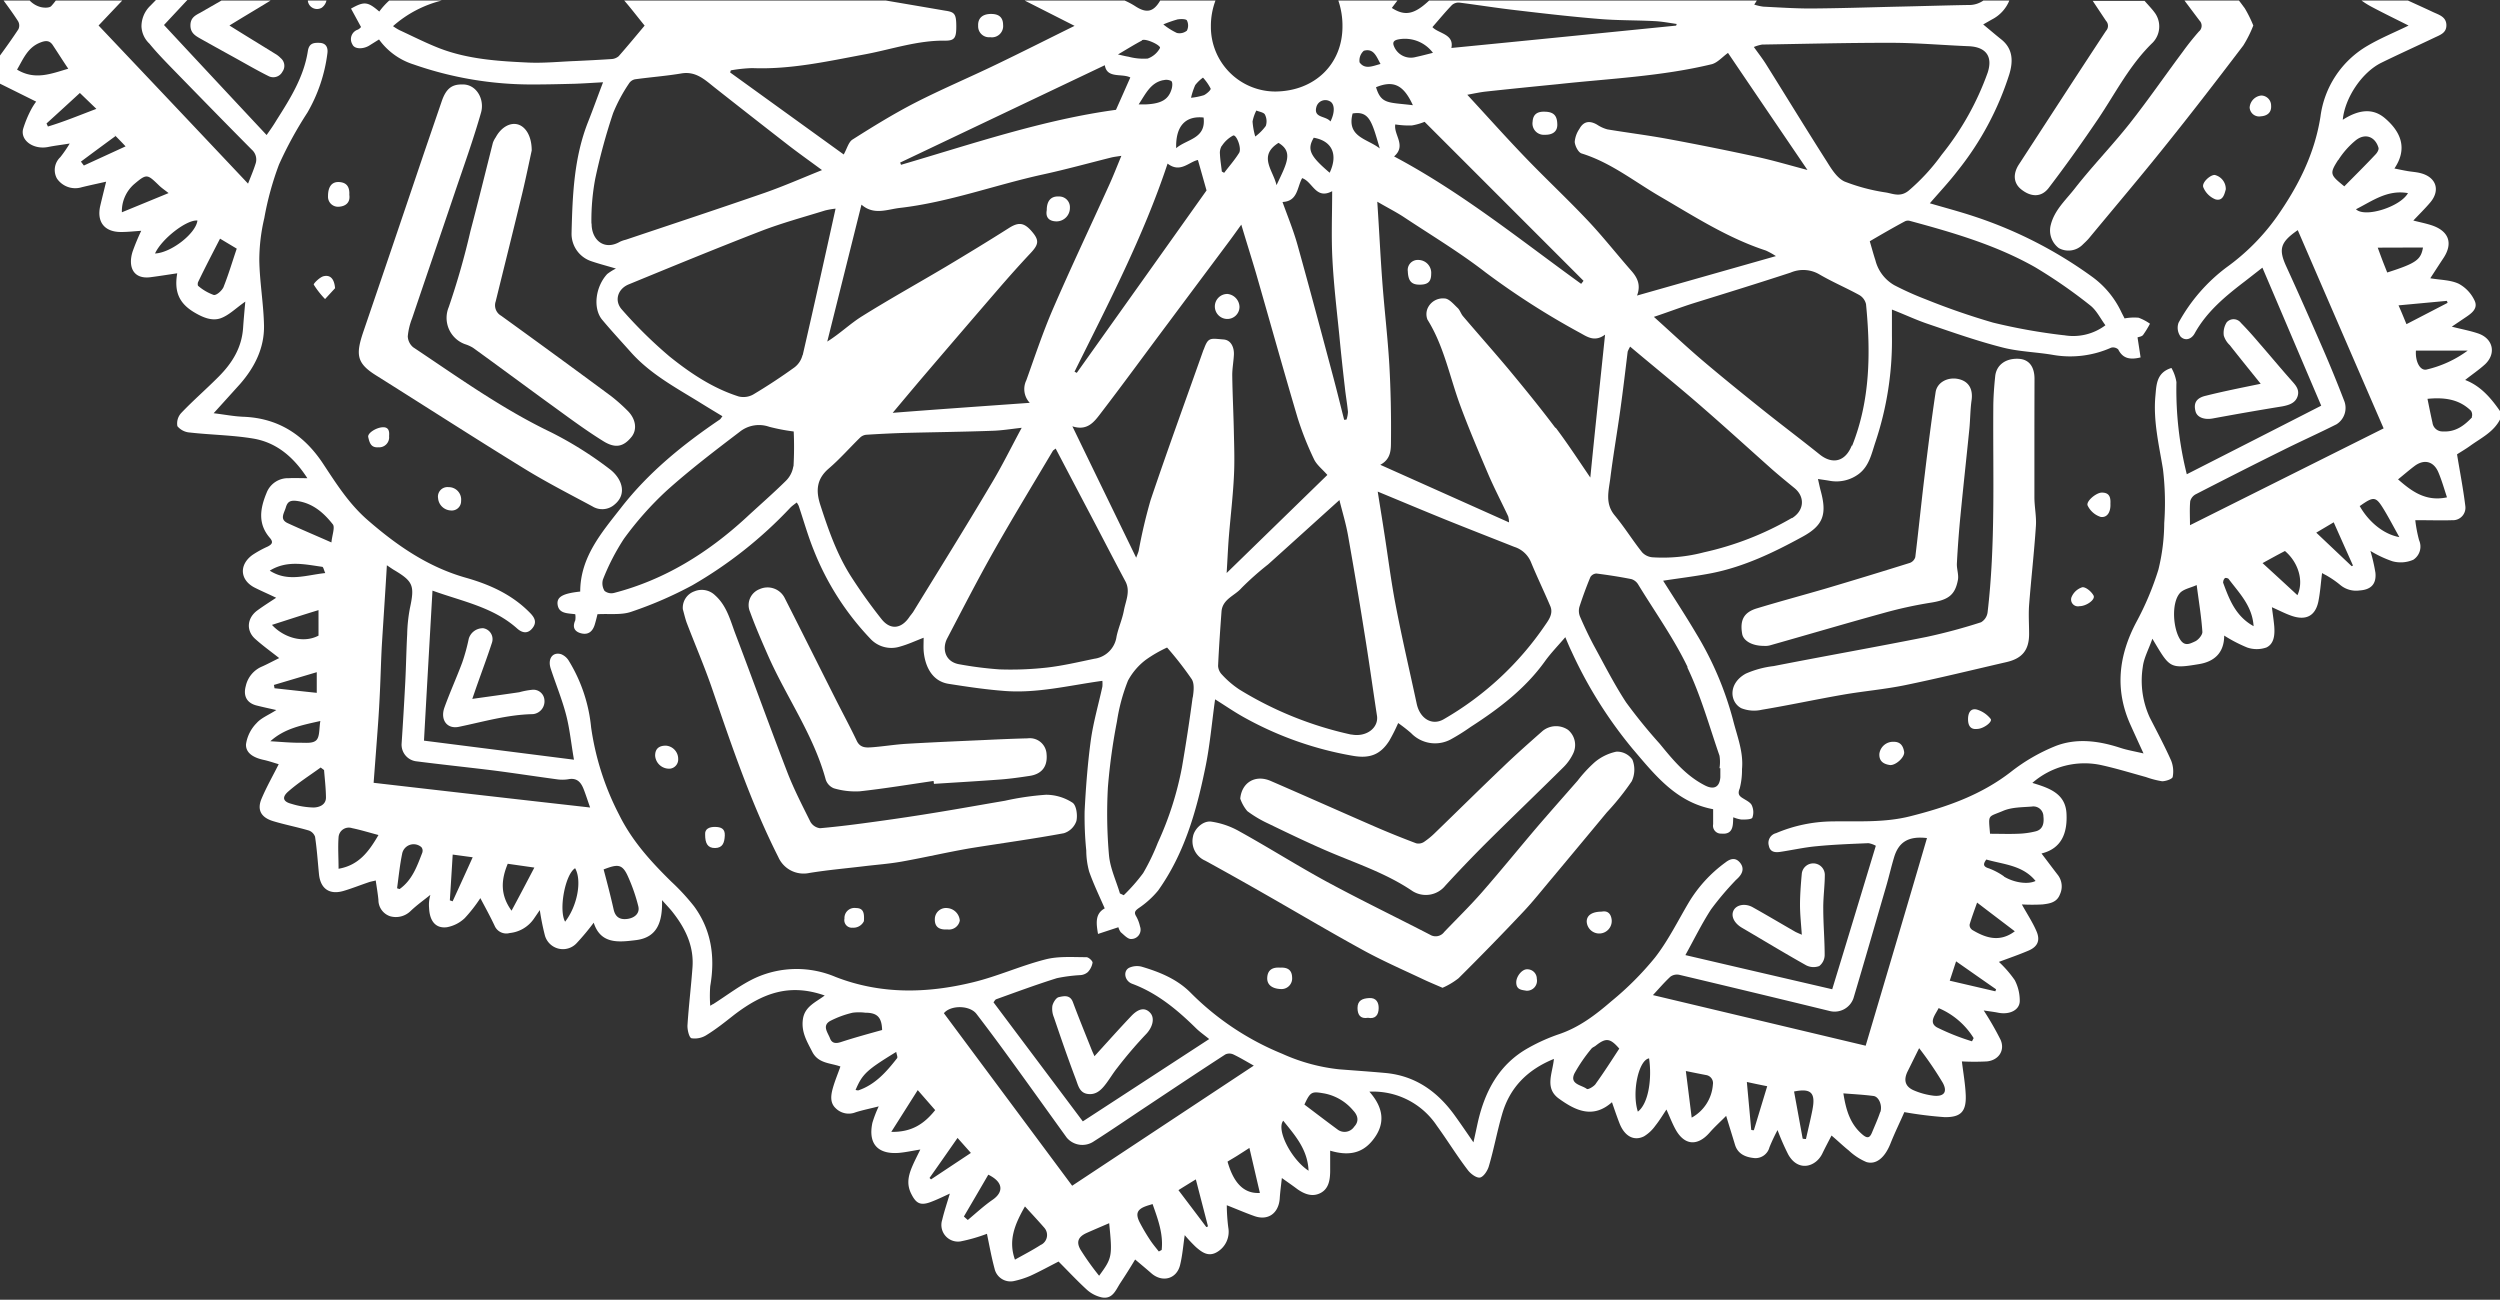 <?xml version="1.0" encoding="UTF-8" standalone="no"?><svg xmlns="http://www.w3.org/2000/svg" xmlns:xlink="http://www.w3.org/1999/xlink" data-name="Layer 1" fill="#000000" height="259.9" preserveAspectRatio="xMidYMid meet" version="1" viewBox="0.0 -0.1 499.9 259.9" width="499.9" zoomAndPan="magnify"><rect x="0.0" y="-0.1" width="499.9" height="259.9" fill="#333333" stroke="none"/><g id="change1_1"><path d="M492.93,75.88c1.33-1.06,2.74-2,4-3.15,2.29-2.19,1.56-5.19-1.48-6.18-1.6-.53-3.28-.84-5.19-1.33l2.46-1.66c1.25-.84,2.85-1.81,2.14-3.46a7.35,7.35,0,0,0-3.21-3.46c-1.66-.78-3.67-.75-5.69-1.1.85-1.3,1.72-2.66,2.61-4,2-3,1.11-5.44-2.33-6.59-1.16-.38-2.38-.62-3.67-.95,1.1-1.17,2.33-2.37,3.43-3.67,2-2.42,1.13-5-1.95-5.8-.85-.23-1.75-.27-2.62-.42s-1.62-.31-2.64-.52c2.69-4,1.3-7.34-1.93-10.08-2.38-2-5.15-1.74-8.4.34.42-4.39,3.84-9.52,7.77-11.43,3.51-1.72,7.06-3.32,10.58-5,1.13-.54,2.42-.94,2.37-2.54s-1.43-2-2.59-2.53c-1.69-.8-3.41-1.57-5.11-2.35h-9.28a16.81,16.81,0,0,0,2.17,1.34c2.35,1.25,4.75,2.41,7.25,3.67-2.85,1.39-5.7,2.55-8.31,4.1A19.25,19.25,0,0,0,464,23.22c-1.18,7.54-4.5,14-8.76,20.07a43.39,43.39,0,0,1-10,10.05,34.54,34.54,0,0,0-9.62,11.1,3,3,0,0,0,.41,2.77c.93.93,2.18.53,2.82-.65,2.43-4.39,6.19-7.47,10.08-10.44l3.46-2.7c3.93,9.2,7.8,18.32,11.76,27.6q-13.37,6.84-26.88,13.71a69.45,69.45,0,0,1-2.07-18.42,8.27,8.27,0,0,0-1-2.83c-3,.92-3,3.37-3.2,5.53-.47,5,.7,9.8,1.5,14.66a56.68,56.68,0,0,1,.26,10.83,39.72,39.72,0,0,1-1.17,9.32,58.42,58.42,0,0,1-4.45,10.55c-3.52,6.7-4.29,13.45-1.13,20.47.79,1.75,1.6,3.53,2.61,5.72-1.77-.42-3.25-.66-4.64-1.12-4.29-1.4-8.69-2-12.91-.38a36.56,36.56,0,0,0-8.85,5.09c-6.08,4.75-13,7.15-20.37,9-5.16,1.28-10.32.92-15.5,1a29.5,29.5,0,0,0-11.21,2.35,2,2,0,0,0-1.44,2.52c.24,1.25,1.22,1.37,2.21,1.23,2.46-.36,4.88-.92,7.35-1.14,3.44-.34,6.9-.46,10.36-.61a4.75,4.75,0,0,1,1.47.52c-2.88,9.5-5.75,19-8.72,28.69-9.75-2.26-19.48-4.52-29.36-6.83,1.76-3.18,3.27-6.27,5.13-9.14a59.06,59.06,0,0,1,4.76-5.65c.19-.22.44-.42.65-.64.92-.92,1.28-2,.34-3.1s-2-.67-2.86,0a27.24,27.24,0,0,0-7.34,8c-2.19,3.7-4.12,7.63-6.74,11a61.3,61.3,0,0,1-8.78,8.79c-3.07,2.65-6.31,5.13-10.27,6.5a36.29,36.29,0,0,0-6.27,2.79c-5.81,3.23-8.66,8.55-10.1,14.78-.28,1.26-.54,2.52-.9,4.11-1.38-2-2.58-3.77-3.84-5.51-3.43-4.7-7.84-7.82-13.79-8.36-3.07-.28-6.17-.49-9.24-.73a37.16,37.16,0,0,1-11.37-3.11,55.14,55.14,0,0,1-18.37-12.26c-2.69-2.69-6.17-4.1-9.76-5.16a3.8,3.8,0,0,0-2.44.21c-1.28.61-1,2.64.58,3.22,5,1.86,9,5.19,12.75,8.88.75.74,1.64,1.35,2.64,2.17-8.51,5.54-16.87,11-25.27,16.46-5.94-7.93-11.87-15.82-17.86-23.81.17-.19.31-.52.54-.61,4-1.44,8.06-2.94,12.15-4.22a31.82,31.82,0,0,1,4.74-.61,2.52,2.52,0,0,0,1.44-.61,3.62,3.62,0,0,0,.94-1.88c0-.36-.8-1.09-1.22-1.09-2.76,0-5.63-.23-8.23.45-4.9,1.25-9.58,3.39-14.48,4.57-9.21,2.24-18.42,2.45-27.48-1.08a19.94,19.94,0,0,0-15.92.16c-3,1.37-5.73,3.51-8.56,5.3-.11,0-.2.12-.56.31a25.72,25.72,0,0,1,0-3.94c1-5.75.27-11.16-3.23-15.94a43.29,43.29,0,0,0-4.55-4.93c-4.07-4-7.86-8.14-10.46-13.42a54.51,54.51,0,0,1-5.58-17.43,31.21,31.21,0,0,0-4.45-13.3,3.19,3.19,0,0,0-1.55-1.34c-1.72-.5-2.73.94-2.07,2.91,1,3.07,2.25,6.08,3.06,9.19.73,2.78,1,5.68,1.58,9L84.78,148c.57-10.24,1.13-20.06,1.7-30,5.91,2.15,12.11,3.27,16.93,7.58.87.78,2,1.19,3,0s.54-2.14-.4-3.1c-3.58-3.68-8.06-5.7-12.91-7.07-7.51-2.14-13.68-6.39-19.53-11.47-3.79-3.28-6.33-7.33-9-11.37-3.77-5.68-8.88-9.05-15.85-9.33-1.93-.07-3.84-.45-6-.71,1.88-2.07,3.62-4,5.3-5.86,2.92-3.35,4.87-7.23,4.77-11.73-.09-4.33-.87-8.64-.94-13a37,37,0,0,1,1-8.43,60.53,60.53,0,0,1,2.94-10.71,76.78,76.78,0,0,1,5.67-10.37,31.39,31.39,0,0,0,4-11.82c.15-1-.11-2.07-1.53-2.14-1.24-.05-2.14.07-2.38,1.69-.8,5.12-3.51,9.45-6.24,13.74-.59,1-1.22,1.9-2,3q-10.29-11-20.52-22l4.67-5H31.18l-1.1,1.13A5.71,5.71,0,0,0,28.29,5.2a5,5,0,0,0,1.58,3.42c1.36,1.67,2.86,3.22,4.35,4.76,5.37,5.51,10.72,11,16.14,16.46a2.62,2.62,0,0,1,.72,2.87c-.4,1.28-.94,2.52-1.48,3.91C39.59,26,29.67,15.52,19.71,5l4.74-5H11.16a13.61,13.61,0,0,1-.89,1.09c-.36.44-1.58.4-2.29.18A4.71,4.71,0,0,1,5.93,0H.71c1,1.36,2,2.73,2.89,4.12a1.72,1.72,0,0,1,.08,1.63C2.5,7.54,1.25,9.3,0,11v5.63l7.23,3.59a12.42,12.42,0,0,0-.94,1.46,22.08,22.08,0,0,0-1.68,4.05c-.54,2.33,2.19,4.16,5.07,3.55,1.32-.26,2.68-.42,4.26-.68a25.88,25.88,0,0,1-1.88,2.73,3.52,3.52,0,0,0-.68,4.26,4.43,4.43,0,0,0,5,1.74c1.64-.4,3.29-.75,4.84-1.1-.4,1.65-.8,3.23-1.17,4.81-.75,3.25.85,5.27,4.19,5.25,1.32,0,2.64-.15,4-.24a43.47,43.47,0,0,0-1.73,4.17c-.94,3,.1,5.56,3.59,5.11,1.79-.23,3.57-.52,5.34-.78-.68,3.86.54,6.06,3.3,7.75,1.67,1,3.58,1.89,5.41,1.23,1.66-.61,3-2,4.9-3.32-.16,1.79-.32,3.51-.44,5.23-.26,4-2.2,7.08-4.88,9.77-2.45,2.47-5.09,4.75-7.49,7.27a3.08,3.08,0,0,0-.77,2.64A3.54,3.54,0,0,0,38,86.39c4.18.47,8.44.51,12.6,1.2,4.69.78,8.11,3.69,10.86,7.93-1.44,0-2.57-.06-3.7,0a4.57,4.57,0,0,0-4.45,2.92c-1.29,3.11-1.81,6.17.64,9,.75.87.47,1.28-.4,1.74a21,21,0,0,0-3.09,1.7c-2.73,2-2.47,5.06.52,6.55,1.35.68,2.74,1.27,4.24,2-1.37.9-2.57,1.66-3.72,2.5-2.07,1.48-2.35,4-.52,5.68,1.51,1.37,3.18,2.56,4.85,3.88-1.24.6-2.33,1.2-3.46,1.7a5.53,5.53,0,0,0-3.23,3.91c-.54,2,.24,3.41,2.24,3.89,1.2.3,2.4.56,3.87.89-1.54,1-3,1.55-3.94,2.61a7.56,7.56,0,0,0-2.12,4.24c-.07,1.89,1.74,2.73,3.54,3.12,1.06.23,2.09.6,3,.86-1.2,2.38-2.45,4.58-3.43,6.9s0,3.78,2.3,4.48,4.79,1.18,7.16,1.88A2.06,2.06,0,0,1,63,167.22c.37,2.47.54,5,.78,7.44.28,2.94,2.09,4.22,4.91,3.39,1.7-.5,3.33-1.16,5-1.72.47-.17,1-.24,1.44-.37.21,1.43.42,2.65.54,3.88A3.42,3.42,0,0,0,78,183.11a4.2,4.2,0,0,0,4.12-1.06c1.23-1.17,2.62-2.16,3.94-3.22a7.08,7.08,0,0,0-.26,2.63c.11,2.62,1.32,4.13,3.55,3.85a7,7,0,0,0,3.58-1.82,29.52,29.52,0,0,0,3.12-4c1,1.89,2,3.7,2.87,5.56a2.54,2.54,0,0,0,3,1.42,6.68,6.68,0,0,0,4.78-2.78l1.24-1.81a49.13,49.13,0,0,0,1,5,3.74,3.74,0,0,0,6.38,1.6,48.62,48.62,0,0,0,3.4-4.08c1.38,4.34,5,3.91,8.42,3.49,4.36-.52,5.35-3.74,5.24-8,1,1.13,1.66,1.79,2.21,2.52,2.5,3.2,4.19,6.73,3.88,10.92-.28,3.85-.75,7.68-1,11.54-.06.9.33,2.53.81,2.64a4.38,4.38,0,0,0,3.06-.68c1.91-1.18,3.67-2.59,5.46-4,5.8-4.43,11.12-6.32,18.11-3.87-1.72,1.32-4,2.17-4.36,4.74s.81,4.44,1.87,6.52c1.22,2.38,3.65,2.21,5.63,2.94-.55,1.56-1.13,2.94-1.52,4.34s-.6,2.91.57,4a3.69,3.69,0,0,0,4,.81c1.46-.46,3-.76,4.61-1.18a23.2,23.2,0,0,0-1.27,3.3c-.91,4.37,1.28,6.31,5.3,6,1.37-.12,2.74-.43,4.29-.67-.54,1.09-1,2-1.41,2.9-.85,1.91-1.49,3.77-.43,5.91.92,1.86,1.75,2.45,3.74,1.75,1.39-.5,2.71-1.16,4-1.75-.52,1.77-1.11,3.49-1.53,5.26a3.32,3.32,0,0,0,3.67,4.3,33,33,0,0,0,5.28-1.52c.48,2.31.9,4.68,1.53,7a3.26,3.26,0,0,0,3.82,2.46,18,18,0,0,0,3.36-1.07c1.89-.87,3.73-1.88,5.61-2.84,1.93,1.93,3.74,3.88,5.68,5.65a6.6,6.6,0,0,0,2.92,1.51c2.23.46,2.85-1.51,3.77-2.9s2-3.09,2.94-4.67c1.27,1.07,2.28,1.91,3.25,2.76,2.15,1.88,5,1.18,5.72-1.58.5-2,.64-4,.95-6.05a30.39,30.39,0,0,0,2.23,2.38c1.16,1,2.43,2,4.13,1.06a4.7,4.7,0,0,0,2.35-4.95,36.69,36.69,0,0,1-.3-4.47c2.09.82,3.81,1.57,5.58,2.19,2.68.92,4.75-.57,5-3.46.08-1.32.26-2.62.43-4.17,1.2.85,2.17,1.52,3.11,2.23,1.43,1,3,1.61,4.63.76s1.89-2.59,1.92-4.29c0-1.34,0-2.66,0-4.17,3.38,1,6.14.69,8.31-1.86,2.8-3.29,2.5-6.59-.47-9.94a15.31,15.31,0,0,1,13.49,6.81c2.12,2.92,4,6,6.19,8.86.55.75,1.75,1.64,2.45,1.5s1.53-1.39,1.77-2.3c1-3.38,1.63-6.86,2.61-10.25,1.52-5.42,5.07-9,10.39-11.17-.26,2.9-1.95,5.89,1.08,8,3.3,2.37,6.76,4,10.53.66.55,1.6,1,2.92,1.51,4.23,1,2.55,2.87,3.61,4.9,2.59A7.71,7.71,0,0,0,331,225c.8-1,1.48-2.12,2.22-3.24.65,1.43,1.13,2.7,1.78,3.9,1.77,3.28,4.41,3.52,6.86.71,1-1.15,2.14-2.16,3.3-3.34.66,2.16,1.22,3.95,1.76,5.74.59,2,2.31,2.57,4,2.71a2.89,2.89,0,0,0,2.9-2.17,35.11,35.11,0,0,1,1.62-3.44,46.87,46.87,0,0,0,2.15,4.91c2,3.53,5.51,2.45,6.8-.21.57-1.19,1.21-2.38,1.84-3.61,1.2,1,2.29,2.07,3.46,3a11.83,11.83,0,0,0,3.51,2.3c2,.6,3.7-.94,4.78-3.6.9-2.28,2-4.49,2.81-6.38a78,78,0,0,0,8,1c3.31.07,4.4-1.13,4.28-4.38-.09-2.22-.49-4.43-.77-6.76a48.94,48.94,0,0,0,5,0c2.35-.23,3.67-2.21,2.73-4.33a59.48,59.48,0,0,0-3.37-5.86c1,.16,2,.27,2.94.46,2.24.43,4.25-.53,4.27-2.35a8.85,8.85,0,0,0-1-4.17,22.38,22.38,0,0,0-3.17-3.65c2-.75,4-1.43,6-2.29,1.74-.77,2.29-2,1.54-3.78s-1.87-3.47-2.95-5.42a37.62,37.62,0,0,0,4.12,0c1.39-.16,2.88-.37,3.49-2a3.76,3.76,0,0,0-.5-4c-1-1.3-2-2.64-3.18-4.19,4.1-1,5.18-4.21,5-7.91-.17-4.1-3.48-5.18-6.83-6.2a15.86,15.86,0,0,1,14-3.51c2.94.66,5.81,1.54,8.71,2.34a18.08,18.08,0,0,0,3.23.84c.71,0,2-.42,2.12-.85a5.85,5.85,0,0,0-.31-3.29c-1.3-2.92-2.8-5.73-4.26-8.58a17.6,17.6,0,0,1-1.41-10.12c.21-1.82,1.19-3.56,1.92-5.66,3.47,5.8,3.35,6.08,9.36,5.07,3-.5,5-2.24,5-5.7a29.2,29.2,0,0,0,4.58,2.38,5.86,5.86,0,0,0,3.86,0c1.58-.75,1.69-2.58,1.57-4.23-.11-1.23-.3-2.43-.47-3.82,1.49.66,2.69,1.29,3.94,1.72,2.9,1,4.73,0,5.34-2.81.38-1.86.5-3.79.75-5.74.48.28.86.45,1.19.66a18.88,18.88,0,0,1,2.47,1.74,4.93,4.93,0,0,0,3.81,1.08c2.29-.14,3.42-1.26,3.2-3.55a36.63,36.63,0,0,0-1-4.36,21.83,21.83,0,0,0,4.4,2.07,6.29,6.29,0,0,0,4.17-.3,3.14,3.14,0,0,0,1.16-3.91,27.56,27.56,0,0,1-.76-4c.45,0,.75,0,1,0,2.12,0,4.24.07,6.36,0a2.5,2.5,0,0,0,2.64-2.88c-.41-3.36-1.06-6.69-1.65-10.29.63-.42,1.65-1,2.61-1.69,2.15-1.56,4.69-2.74,6-5.31V82.13C497.91,79.21,495.85,77,492.93,75.88ZM3.41,13.82C4.68,11.64,5.54,9.37,8.1,8.39,9.26,7.94,10,8,10.65,9.07c1,1.5,1.93,3,3,4.57C10.25,14.63,7,16,3.41,13.82ZM9.58,25.2c-.09-.21-.18-.4-.28-.61,2.21-2,4.39-4,6.67-6.1l3.3,3.18C15.9,22.94,12.79,24.24,9.58,25.2ZM16.77,33l-.59-.78q3.46-2.58,6.92-5.11c-.25-.28-.51-.56-.77-.82.26.26.52.52.78.8,0,0,0,0,0,0,.62.64,1.28,1.3,2,2.08Zm7.6,9.35a7.2,7.2,0,0,1,2.48-5.65c2.52-2.12,2.59-2,5,.33.51.49,1.11.89,1.86,1.48ZM31,50.59c1.3-2.9,6.32-6.81,8.48-6.59C39.16,46.61,34.2,50.45,31,50.59Zm13.74,6.62c-.29.75-1.42,1.78-2,1.67a9.9,9.9,0,0,1-3.11-1.81c-.12-.08-.12-.59,0-.81C41,53.41,42.47,50.59,44,47.62l3.34,2C46.47,52.16,45.72,54.73,44.73,57.21Zm9.2,56.8c3.46-2.14,7-1.25,10.49-.77.23,0,.35.72.61,1.25C61.19,114.89,57.58,116.35,53.93,114Zm.45,10.84c3.13-1,6.15-2,9.3-2.95V127C60.48,128.68,56.55,127.23,54.38,124.85Zm.49,12.67c0-.21-.07-.43-.11-.66l8.57-2.55v4.13C60.36,138.13,57.61,137.82,54.87,137.52Zm-.82,10.6c2.81-2.53,6.12-3.18,10-4.05-.27,1.5-.09,3.1-.8,3.83s-2.26.5-3.45.52C58,148.42,56.12,148.24,54.05,148.12Zm8.65,13.25a16.11,16.11,0,0,1-4.48-.75c-1.63-.42-1.91-1.3-.59-2.45,2-1.76,4.31-3.22,6.48-4.8l.68.51c.14,1.8.36,3.63.38,5.44C65.21,160.86,63.8,161.35,62.7,161.37Zm3.57-53c-3.24-1.43-6-2.59-8.71-3.84-1.74-.78-.75-2-.42-3.15s.89-1.47,2.16-1.32c3.21.42,5.42,2.37,7.26,4.71C67,105.39,66.42,106.86,66.27,108.36Zm1.42,65.26c0-2.23-.15-4.29,0-6.31a2.05,2.05,0,0,1,2.68-1.83c1.7.35,3.39.87,5.3,1.38C73.77,170.16,71.76,172.92,67.69,173.62Zm16.77-3.3c-1.06,2.72-2,5.52-4.57,7.35l-.5-.16c.31-2.28.54-4.57,1-6.83a2.34,2.34,0,0,1,3.86-1.39A1.11,1.11,0,0,1,84.46,170.32Zm6.05,9.8c-.19-.07-.38-.14-.57-.19.19-3,.38-6,.57-9.16l4,.54C93.14,174.38,91.83,177.25,90.51,180.12ZM102.29,182c-2.24-3.08-2.15-6.05-.76-9.38l5.32.76C105.27,176.4,103.84,179.13,102.29,182ZM113,184.2c-1.32-2.34,0-9.47,2-10.69C116.41,176,115.43,181.09,113,184.2ZM74.71,156.43c.3-4,.61-7.94.89-11.85.16-2.21.28-4.4.38-6.61.14-3,.21-6.1.38-9.14.32-5.19.68-10.39,1-15.9.64.43,1,.68,1.3.87,4,2.36,4.29,3.18,3.29,7.8a31.54,31.54,0,0,0-.53,5.13c-.17,3.16-.22,6.34-.38,9.51q-.32,6.15-.73,12.3a3.35,3.35,0,0,0,3,3.6c5.16.66,10.34,1.2,15.52,1.84,4.15.54,8.3,1.18,12.46,1.74a7.59,7.59,0,0,0,2.33,0c1.82-.36,2.6.68,3.14,2.12.39,1,.73,2.09,1.24,3.53C103.58,159.75,89.36,158.12,74.71,156.43Zm50.87,27.2c-1.53.24-2.52-.26-2.88-1.88-.59-2.64-1.27-5.25-2-8,2.8-1.06,3.74-1.2,4.92,1.53a34.73,34.73,0,0,1,2,5.77C128,182.45,127,183.39,125.58,183.63Zm42.72,24.59c-1,.35-1.91.43-2.33-.69s-1.63-2.51,0-3.46a19.22,19.22,0,0,1,4.53-1.67,10,10,0,0,1,2.51,0c2.41,0,3.3.91,3.38,3.46C173.58,206.64,170.92,207.37,168.3,208.22Zm3.3,9.72a3.39,3.39,0,0,1-.52-.09c1.37-3.22,2.24-4,8.13-7.61.07.47.33,1,.18,1.25C177.27,214.2,175,216.81,171.6,217.94Zm6.62,8.29c1.86-2.92,3.5-5.53,5.29-8.35l3.49,4C184.81,224.61,182.33,226.31,178.22,226.23Zm7.95,9.5a4.11,4.11,0,0,1-.3-.29c1.83-2.59,3.65-5.2,5.6-8l2.67,3Zm12.35,4.05c-1.77,1.22-3.35,2.69-5,4.07-.26-.23-.52-.45-.78-.7,1.63-2.78,3.27-5.58,4.88-8.36C200.78,236.34,200.59,238.34,198.52,239.78Zm9.67,9c-1.67,1.08-3.46,2-5.24,3-1.39-3.89,0-7.13,2-10.64,1.34,1.46,2.64,2.85,3.9,4.3A2.19,2.19,0,0,1,208.19,248.8ZM219.78,255a53.93,53.93,0,0,1-3.72-5.21c-.92-1.6-.42-2.61,1.25-3.36,1.44-.64,2.88-1.25,4.48-1.94C222.45,251.11,222.4,251.43,219.78,255Zm12.51-5.16-.57.31c-.56-.71-1.15-1.41-1.65-2.15a38.28,38.28,0,0,1-2.16-3.64c-.92-1.8-.52-2.67,1.36-3.32.33-.12.67-.2,1.2-.38C231.51,243.62,232.64,246.58,232.29,249.81Zm8.93-4.57c-1.82-2.43-3.66-4.85-5.58-7.39,1.13-.71,2.26-1.41,3.48-2.15.82,3.18,1.63,6.29,2.43,9.4ZM214.39,237l-25.65-34.5c1.35-1.64,5.14-1.62,6.5.12q3.12,4.07,6.15,8.24c4,5.49,7.93,11,11.91,16.52a4.08,4.08,0,0,0,5.45.73c3.63-2.31,7.18-4.76,10.78-7.14,5.14-3.42,10.3-6.86,15.5-10.23a1.9,1.9,0,0,1,1.58,0c1.39.66,2.69,1.46,4.1,2.24Zm31.06-4.82c.67-.42,1.39-.82,2.06-1.25s1.4-.89,2.32-1.49c.71,3,1.39,6,2.1,9C248.78,238.63,246.68,236.53,245.45,232.15ZM256.6,224c2.33,2.92,4.87,5.69,5.06,10C258.15,231.7,255.16,225.74,256.6,224Zm14.13,1.27a2.31,2.31,0,0,1-3.32.45c-2.19-1.61-4.34-3.26-6.58-4.95,1.23-2.66,1.49-2.66,4.06-2.21a10,10,0,0,1,5.69,3.39C271.58,223,271.79,224.17,270.73,225.25Zm48.35-8.64c-.38.54-1.56,1.22-1.79,1-1.08-.8-3.51-.92-2.45-3.11a31.75,31.75,0,0,1,3.36-4.9c.2-.28.59-.39.86-.61,2.06-1.64,2.89-1.55,4.73.57C322.25,211.94,320.73,214.32,319.08,216.61Zm8.43,5.57c-1.25-3.86.14-10.33,2.24-10.67C330.36,215.68,329.61,220.59,327.51,222.18Zm10.76,1.2c-.4-3.2-.77-6.21-1.17-9.34,1.45.3,2.75.56,4,.8a1.63,1.63,0,0,1,1.41,1.9A8.21,8.21,0,0,1,338.27,223.38Zm12.44,2.5c-.17,0-.36,0-.54-.09-.27-3.11-.57-6.22-.87-9.56,1.45.32,2.7.58,4.07.85C352.45,220.14,351.58,223,350.71,225.88Zm11.72-4.16c-.39,2-.87,3.95-1.31,5.91-.22,0-.43,0-.66-.07-.57-3.14-1.14-6.27-1.72-9.42C362.11,217.47,363.07,218.4,362.43,221.72Zm13.53.54c-.46,1.38-1.07,2.71-1.63,4.07-.45,1.09-.92,1.27-1.93.4-2.47-2.1-3.28-4.92-3.8-8.22,2,.16,4,.26,6,.52C375.7,219.17,376.43,220.94,376,222.26ZM373.06,209l-42.54-10.12c1.21-1.3,2.29-2.57,3.49-3.68a2.24,2.24,0,0,1,1.81-.37q15,3.56,30,7.22a4,4,0,0,0,4.8-2.54c2.22-7.44,4.36-14.9,6.53-22.35.56-1.91,1-3.86,1.58-5.79.91-3.09,2.87-4.33,6.59-3.89C381.27,181.33,377.18,195.1,373.06,209Zm13.61,10a14.32,14.32,0,0,1-4.05-1.1c-1.7-.76-2-2.07-1.18-3.75.68-1.36,1.35-2.73,2.31-4.66a70,70,0,0,1,4.74,6.95C389.47,218.27,388.7,219.2,386.67,219Zm7.65-10.88a45.79,45.79,0,0,1-7-2.78c-1.72-1-.37-2.47.33-3.86a15.15,15.15,0,0,1,7,6Zm4.67-10L389.87,196c.45-1.35.83-2.53,1.27-3.87,2.76,1.93,5.38,3.77,8,5.59C399.1,197.88,399,198,399,198.16Zm-4.73-12.38a1.09,1.09,0,0,1-.41-1c.41-1.39.92-2.74,1.49-4.36,2.73,2.09,5.11,3.89,7.54,5.74C399.69,188.53,396.75,187.28,394.26,185.78Zm6.44-10.61a13.28,13.28,0,0,0-3-1.59c-1.34-.4-1.06-1-.52-1.77,3.51,1,7.32,1.15,9.85,4.29C405.46,176.82,402.69,176.38,400.7,175.17Zm7.9-12c.14,1.23,0,2.6-1.53,3a16.62,16.62,0,0,1-3.65.49c-1.79.07-3.58,0-5.49,0-.33-4-.52-3.25,2.63-4.59,1.72-.73,3.78-.7,5.71-.85A2,2,0,0,1,408.6,163.16ZM493.45,70a22.41,22.41,0,0,1-8.14,3.77c-1.33.4-2.38-1.49-2.22-3.77Zm-4.17-9.94c.05.14.1.26.14.4l-8.22,4.26c-.54-1.29-1-2.45-1.59-3.76ZM484.5,49.39c-.42,2.47-1.38,3.15-7.15,5-.36-.92-.69-1.72-1-2.54s-.56-1.51-.9-2.43Zm-3-10.88c-1.5,2.73-8.61,5-10.4,3.23C474.35,40.11,477.34,37.8,481.46,38.51Zm-13.94-6.6A16.68,16.68,0,0,1,471,28c1.89-1.55,3.92-.82,4.6,1.44.12.37-.26,1-.57,1.32-2,2.14-4.12,4.23-6.26,6.4C465.92,34.86,465.78,34.64,467.52,31.91Zm-28.76,96.31c-.79.32-1.85,1-2.77-.31-1.51-2.17-1.89-7.35-.17-9.38.71-.84,2.12-1.06,3.39-1.64.43,3.32.94,6.35,1.14,9.39C440.39,126.92,439.47,128,438.76,128.22Zm5.75-11.87a1.12,1.12,0,0,1,.35-.85c.08-.1.6,0,.73.16,2.12,2.83,4.74,5.39,5,9.45C447,123.1,445.76,119.73,444.51,116.35Zm14.87,2.59c-2.34-2.17-4.57-4.22-7-6.44,1.63-.89,3-1.66,4.48-2.42C459.59,112.36,460.72,116.11,459.38,118.94Zm10.83-5.82-7.09-6.71,3.49-2.07c1.33,3,2.58,5.79,3.85,8.64Zm-32.34-8.2c0-1.76-.1-3.3.05-4.82a2.23,2.23,0,0,1,1.15-1.39c5.68-2.92,11.38-5.82,17.1-8.65,3.65-1.83,7.37-3.49,11-5.32a3.87,3.87,0,0,0,1.48-4.83c-1.33-3.46-2.73-6.88-4.21-10.29-2.38-5.46-4.78-10.91-7.26-16.32-1.64-3.54-1.31-4.93,2.24-7.38,5.71,13.2,11.42,26.38,17.17,39.64Zm34-3.86c2.83-2,3.18-1.91,4.86.87,1,1.67,1.92,3.42,3,5.37C476.62,106.74,473.62,104.24,471.83,101.06Zm7.65-5.34c1.14-.92,2.2-1.85,3.33-2.69,1.9-1.37,3.77-.87,4.69,1.32.68,1.6,1.15,3.27,1.72,5C485.05,100.26,482.2,98.12,479.48,95.72Zm14.77-12.39c-1.58,1.67-3.32,3-5.86,2.84a2,2,0,0,1-2.07-1.74c-.35-1.55-.66-3.1-1-4.78,3.26-.31,6.25,0,8.69,2.38A1.49,1.49,0,0,1,494.25,83.33ZM64.34,1.44A2.42,2.42,0,0,0,65.28,0H61.56a.38.38,0,0,0,0,.1A1.85,1.85,0,0,0,64.34,1.44Z" fill="#ffffff"/></g><g id="change1_2"><path d="M429.91,64.63a10.21,10.21,0,0,0-2.28-1.2,10.58,10.58,0,0,0-2.8.14c-.2-.4-.48-.92-.73-1.44a18.34,18.34,0,0,0-5.75-6.88A85.77,85.77,0,0,0,394.8,43.19c-3-1-6.1-1.81-8.91-2.64,1.89-2.19,3.84-4.26,5.56-6.5a59.8,59.8,0,0,0,10.32-19.26c.77-2.52.82-5.08-1.58-7-1.18-.94-2.33-1.93-3.63-3l1.75-1A7.37,7.37,0,0,0,401.79,0h-5.18a5,5,0,0,1-3.08.9c-5,.09-9.94.25-14.91.35-5.51.14-11,.31-16.54.35-3.16,0-6.33-.21-9.49-.37a10,10,0,0,1-1.81-.41L351.3,0H285.78c-3,2.82-4.86,3.16-7.47,1.49.37-.5.75-1,1.13-1.49h-6.31a.38.38,0,0,1-.1,0,.13.13,0,0,1-.09,0h-5.33a15.67,15.67,0,0,1,.83,5.2c0,7.52-5.54,12.91-13.37,13a12.91,12.91,0,0,1-12.94-13A14.41,14.41,0,0,1,243.05,0H232c-1.37,2.35-2.78,2.61-5.07,1.09A15.69,15.69,0,0,0,224.87,0h-20l10,5.07c-5.37,2.65-10.51,5.25-15.69,7.74-5.37,2.59-10.88,4.92-16.18,7.63-4.29,2.21-8.43,4.76-12.51,7.35-.82.5-1.12,1.84-1.78,3L146,14.39c.05-.14.08-.28.14-.42a28.25,28.25,0,0,1,4.29-.45c7.68.31,15.08-1.37,22.56-2.76,5.32-1,10.51-2.82,16.06-2.73,1.87,0,2.19-.61,2.17-3s-.38-2.73-2.24-3Q183,1,177.09,0H124.8l.1.1c1.29,1.48,2.47,3.05,4,4.92-1.68,2-3.4,4.09-5.19,6.12a2.41,2.41,0,0,1-1.46.57c-2.38.16-4.76.28-7.14.39-3.17.12-6.33.45-9.49.31-6-.28-12.07-.66-17.78-2.87-2.71-1.06-5.34-2.4-8-3.63a10.67,10.67,0,0,1-1.25-.78A23,23,0,0,1,88.37,0H77.84a14.5,14.5,0,0,0-2,2.21c-2.33-2-3-2.07-5.65-.59l2,3.68a1.94,1.94,0,0,1-.62.52,2,2,0,0,0-1.11,2.94c.4,1,2.12,1,3.33.28l2-1.25a13.52,13.52,0,0,0,6.93,5,71.38,71.38,0,0,0,23.88,4c2.76,0,5.53-.07,8.29-.14,1.81-.06,3.63-.19,5.7-.3-1.11,2.89-2,5.41-3,7.93-2.83,7.16-3.11,14.66-3.3,22.22a5.77,5.77,0,0,0,4,5.65c1.37.47,2.78.84,4.87,1.45a10.9,10.9,0,0,0-1.74,1.09c-2.38,2.57-2.89,6.9-1,9.16s3.86,4.38,5.81,6.57c3.75,4.17,8.6,6.83,13.31,9.71,1.61,1,3.25,2,4.92,3-.3.39-.39.58-.53.66-7.38,5-14.21,10.53-19.72,17.61-3.91,5-8.17,9.9-8.19,16.79-3.33.36-4.69,1-4.53,2.53.21,1.93,2,1.79,3.54,2a3.87,3.87,0,0,1,0,1.23c-.61,1.34-.18,2.23,1.14,2.58,1.51.4,2.38-.42,2.78-1.81.21-.71.39-1.43.52-2,2.46-.14,4.82.21,6.82-.51a78.43,78.43,0,0,0,12.15-5.28,85.39,85.39,0,0,0,19.63-15.55c.32-.32.7-.58,1.24-1a3.24,3.24,0,0,1,.41.7c1,3,1.85,6,3,8.84A54.89,54.89,0,0,0,174,127.58a5.72,5.72,0,0,0,6,1.6c1.56-.43,3.06-1.13,4.69-1.76,0,.91-.05,1.76,0,2.58.19,2.52,1.32,6.06,5,6.64s7.24,1.11,10.89,1.4c6.68.58,13.18-1.09,19.85-2a6.48,6.48,0,0,1,0,1.17c-.78,3.58-1.81,7.1-2.31,10.7-.64,4.71-1,9.46-1.24,14.2a69.06,69.06,0,0,0,.33,7.87,16.15,16.15,0,0,0,.58,4.21c.87,2.47,2,4.81,3.11,7.35-1.93,1.06-1.72,2.92-1.34,5.11l4.07-1.34a3.19,3.19,0,0,0,.48,1c.65.54,1.41,1.39,2.07,1.35a1.86,1.86,0,0,0,1.78-2.5,7.37,7.37,0,0,0-.75-2c-.51-.82-.23-1.15.48-1.67a18.07,18.07,0,0,0,3.9-3.53c5.14-7.23,7.57-15.55,9.33-24.09,1-4.65,1.39-9.42,2.05-14.13,2,1.24,3.91,2.58,6,3.72a68.58,68.58,0,0,0,21.6,7.58c3.25.56,5.43-.19,7.22-3a34.75,34.75,0,0,0,1.79-3.56,32.46,32.46,0,0,1,2.57,2,6.64,6.64,0,0,0,7.85,1.32,40.32,40.32,0,0,0,4.05-2.53c5.62-3.62,10.9-7.61,14.86-13.12,1.18-1.65,2.63-3.13,4.09-4.84.48,1.15.83,2,1.25,2.86a87.35,87.35,0,0,0,12.22,19.48c4.46,5.23,8.72,10.69,16.09,12.06,0,1.08,0,2.05,0,3a1.58,1.58,0,0,0,1.64,1.88c1.3.12,2.06-.33,2.27-1.63.09-.52.07-1,.12-1.64a6.4,6.4,0,0,0,1.65.46c.75,0,1.95,0,2.16-.37a3.27,3.27,0,0,0-.09-2.43c-.19-.52-.9-.91-1.44-1.24-.85-.52-1.56-.83-1-2.17a14.45,14.45,0,0,0,.46-3.87c.33-3.48-1-6.64-1.81-9.91a65.47,65.47,0,0,0-7.35-17.21c-2.09-3.54-4.36-7-6.61-10.56,3.29-.51,6.52-.89,9.7-1.51,6.5-1.29,12.43-4.14,18.18-7.29,4.17-2.27,4.9-4.5,3.63-9.17-.19-.7-.33-1.41-.55-2.37.9.14,1.6.23,2.29.35a7.44,7.44,0,0,0,5.86-1.35c2.08-1.57,2.55-4,3.3-6.26a64,64,0,0,0,3.34-21.52c0-1.65,0-3.3,0-5.1,2.59,1,4.88,2.1,7.28,2.9,4.9,1.67,9.78,3.39,14.79,4.67,3.35.87,6.9.92,10.34,1.53a20.08,20.08,0,0,0,11.43-1.48,1.53,1.53,0,0,1,1.41.35c.89,1.77,2.26,2.14,4.47,1.6-.19-1.3-.4-2.66-.61-4,.26-.11.85-.16,1.11-.49A19.1,19.1,0,0,0,429.91,64.63ZM352.36,8.81c8.57-.14,17.16-.36,25.72-.35,5.18,0,10.38.47,15.56.68,3.44.14,4.88,2,3.82,5.27a56.4,56.4,0,0,1-9.21,16.44A40.61,40.61,0,0,1,381.68,38c-1.65,1.36-3.07.66-4.5.4a38,38,0,0,1-8.34-2.2c-1.48-.68-2.59-2.45-3.55-4-4.12-6.46-8.11-13-12.18-19.5-.69-1.09-1.49-2.12-2.41-3.4A7.59,7.59,0,0,1,352.36,8.81Zm-6.83,1.67c5.15,7.61,10.48,15.45,15.89,23.41-3.51-.92-6.87-1.93-10.27-2.66q-8.89-1.93-17.83-3.58c-4-.73-7.95-1.22-11.91-1.88a7,7,0,0,1-2.07-.95c-1.51-.87-2.71-.65-3.52.85a5.35,5.35,0,0,0-.94,2.61c.07.83.73,2.12,1.39,2.31,5.8,1.8,10.49,5.58,15.62,8.57,6.87,4,13.57,8.34,21.22,10.84a14.94,14.94,0,0,1,2,1.11L327.34,59c.81-2.12.07-3.6-1.18-5-2.94-3.35-5.69-6.86-8.75-10.09-4-4.23-8.23-8.19-12.25-12.36s-7.71-8.32-11.76-12.7c1.35-.25,2.57-.52,3.8-.65,4.78-.52,9.56-1,14.34-1.47,10.29-1.12,20.66-1.55,30.78-4C343.45,12.41,344.39,11.3,345.53,10.48ZM279,24.78a18,18,0,0,0,3.29.21,12,12,0,0,0,2.57-.73l31.78,31.79c-.15.21-.31.4-.47.61-12.16-8.78-23.84-18.27-37.41-25.48C281.28,29,278.64,26.87,279,24.78ZM290.32.92a2,2,0,0,1,1.48-.5c3.7.47,7.37,1.06,11.07,1.49,5.59.66,11.19,1.31,16.8,1.77,3.71.32,7.42.25,11.13.44,1.49.07,3,.36,4.46.57,0,.11-.07.23-.1.33-15,1.5-29.88,3-44.94,4.47.59-2.8-2.61-2.87-3.79-4.17C287.78,3.77,289,2.29,290.32.92ZM279.77,7.75a7,7,0,0,1,6.76,2.71c-1.25.32-2.36.61-3.47.85a3.63,3.63,0,0,1-4.33-2.19C278.28,8.06,279.16,7.86,279.77,7.75Zm2.75,13.19c-4.87-.61-6.33-.14-7.37-3.6C278.66,15.9,280.66,16.88,282.52,20.94Zm-9.81-10.89c2-.56,2.52,1.18,3.34,2.64-1.56.41-3.13,1.18-4.19-.32A2.59,2.59,0,0,1,272.71,10.05Zm-2.24,12.54c3.37-.55,3.86,1.65,5.43,7C273.44,27.62,269.22,27.35,270.47,22.59Zm-7.24-1.32a1.85,1.85,0,0,1,2.6-1.16c1.06.45,1.17,2.17.21,4.08C265.09,23,262.6,23.55,263.23,21.27Zm-.53,6.17c3.65.64,4.91,3.32,3.18,7C261.9,31.06,261.33,29.77,262.7,27.44Zm-2.32,8.08c2.13.73,2.72,4.37,6,2.61,0,4.64-.19,9.12.05,13.59.26,5.09.87,10.17,1.38,15.24.33,3.48.71,7,1.11,10.43.17,1.63.47,3.27.62,4.9a5.69,5.69,0,0,1-.29,1.5,3.78,3.78,0,0,1-.47.06c-.7-2.74-1.37-5.5-2.1-8.25-2.38-8.92-4.75-17.85-7.23-26.73-.79-2.83-1.91-5.56-3-8.58C259.54,40.15,259.35,37.33,260.38,35.52Zm-4.73-7.05c3,1.8,1.67,4.1-.4,8.46C254.62,34,251.48,31.09,255.65,28.47ZM251.22,22c.6.26,1.49.36,1.72.82a2.94,2.94,0,0,1,.17,2.26A10,10,0,0,1,251,27.2a14.5,14.5,0,0,1-.54-3A8.14,8.14,0,0,1,251.22,22Zm-6.92,7.11A6.12,6.12,0,0,1,246.58,27c.64-.26,1.75,2.52,1.2,3.46-.89,1.43-2,2.69-3,4l-.46-.26c-.13-1.16-.33-2.33-.38-3.49A2.72,2.72,0,0,1,244.3,29.06ZM239,16.91a7.59,7.59,0,0,1,1.55-1.49,10,10,0,0,1,1.53,2.19c.1.26-.79,1.06-1.34,1.32a12.86,12.86,0,0,1-2.58.52A13.93,13.93,0,0,1,239,16.91Zm.54,15c.61,2.12,1.16,4.1,1.72,6.07-8.52,12-17.22,24.22-25.95,36.48a4.78,4.78,0,0,0-.45-.23c6.72-13.56,13.76-27,18.61-41.62C236,34.58,237.73,32.26,239.54,31.89Zm-4.35-2.36c-.14-4.36,1.79-6.54,5.48-6.15C241.21,27.67,237.31,27.69,235.19,29.53Zm.39-25.78c.57-.1,1.59-.08,1.75.21a2.28,2.28,0,0,1,0,2.05,2.33,2.33,0,0,1-2,.46,13.07,13.07,0,0,1-2.71-1.71A23.17,23.17,0,0,1,235.58,3.75Zm-2.94,12.17a2.12,2.12,0,0,1,1.58.17c.28.26.21,1.06.07,1.55-.61,2.1-2,2.95-5.06,3.11-.42,0-.83,0-1.54,0C229.11,18.63,230.07,16.42,232.64,15.92Zm-4.29-8c.78-.43,3.91,1.08,3.59,1.58a4.52,4.52,0,0,1-2.45,2.09,11.63,11.63,0,0,1-3.84-.37c-.59-.09-1.15-.24-2.1-.45C225.34,9.73,226.82,8.81,228.35,8Zm-7.43,5c.42,2.73,3.41,1.58,5.1,2.45-.91,2.05-1.81,4.1-2.87,6.47-14.41,1.94-28.62,6.78-43,11,0-.14-.1-.3-.16-.45ZM172.26,40.82c2.47,2.18,5.15.94,7.72.65,9.77-1.13,19-4.59,28.54-6.68,4.6-1,9.14-2.26,13.71-3.4.5-.12,1-.18,2-.33-.92,2.22-1.67,4.15-2.52,6-3.72,8.22-7.6,16.39-11.19,24.68-2,4.64-3.6,9.45-5.3,14.21a4,4,0,0,0,.69,4.5c-9.5.68-19,1.34-27.41,2,1.74-2.07,3.9-4.66,6.07-7.21q7.53-8.82,15.1-17.59c2.09-2.42,4.21-4.8,6.38-7.11,1.69-1.79,1.79-2.61.24-4.4s-2.67-1.84-4.58-.62c-4.19,2.66-8.42,5.23-12.67,7.77-5.53,3.28-11.16,6.41-16.62,9.82-2.38,1.47-4.43,3.49-7,5.09Zm-54,3.79a44.92,44.92,0,0,1,.77-9,119.52,119.52,0,0,1,3.56-13.07,32.06,32.06,0,0,1,3.16-5.91,1.9,1.9,0,0,1,1.2-.87c3.11-.43,6.24-.66,9.33-1.18,2.87-.47,4.64,1.25,6.59,2.8Q150,23,157.26,28.64c2.23,1.74,4.54,3.37,7.11,5.27-3.94,1.58-7.64,3.21-11.47,4.55-9.23,3.2-18.49,6.26-27.75,9.37a6.2,6.2,0,0,0-1.17.4C120.8,50.09,118.27,47.86,118.3,44.61Zm40.37,48.54a5.15,5.15,0,0,1-1.49,2.9c-2.59,2.56-5.34,4.94-8,7.41-7.63,7-16.22,12.37-26.35,15a2.17,2.17,0,0,1-1.9-.4,2.84,2.84,0,0,1-.33-2.27,44.67,44.67,0,0,1,4.19-8.14,65.45,65.45,0,0,1,8.52-9.61c4.66-4.19,9.66-8,14.65-11.8a6.17,6.17,0,0,1,5.89-1,38.42,38.42,0,0,0,4.9.94A68.94,68.94,0,0,1,158.67,93.15Zm1.84-22.24a4.42,4.42,0,0,1-1.58,2.43c-2.67,1.93-5.44,3.75-8.27,5.44a4,4,0,0,1-2.9.4c-5.2-1.65-9.68-4.66-13.84-8a89.2,89.2,0,0,1-9.5-9.35c-1.62-1.77-.87-4.17,1.35-5.07,8.81-3.62,17.63-7.25,26.52-10.69,4.18-1.6,8.5-2.77,12.76-4.09a15.88,15.88,0,0,1,2.07-.36C164.89,51.55,162.74,61.24,160.51,70.91Zm22,51.51c-.17.29-.44.56-.63.85-1.6,2.38-3.79,2.66-5.56.44a104.33,104.33,0,0,1-6.17-8.64c-2.8-4.42-4.5-9.32-6.1-14.27-.88-2.78-.74-5.09,1.67-7.18,2.26-1.93,4.22-4.19,6.34-6.25a2.05,2.05,0,0,1,1.26-.54c2.85-.18,5.71-.32,8.58-.39,5.51-.13,11-.2,16.55-.4,1.87-.05,3.73-.36,5.89-.6-2.12,3.92-4,7.78-6.24,11.47C193,105.46,187.71,113.92,182.5,122.42Zm36.41,9.19c-3.18.66-6.34,1.41-9.56,1.78a65.33,65.33,0,0,1-9.49.36,73.05,73.05,0,0,1-7.89-1c-3-.45-3.6-3.16-2.54-5.19,3.08-5.88,6.1-11.77,9.35-17.52,3.81-6.73,7.84-13.33,11.79-20,.05-.09.17-.14.55-.45,2.31,4.41,4.57,8.71,6.83,13,2.37,4.5,4.68,9,7.09,13.51,1.1,2,.09,3.94-.27,5.85s-1.12,3.5-1.48,5.27A5.18,5.18,0,0,1,218.91,131.61Zm19.6,7.74c-.62,4.67-1.34,9.35-2.14,14a64.54,64.54,0,0,1-4.83,15.08,43.78,43.78,0,0,1-2.92,6.05,36,36,0,0,1-3.89,4.43l-.76-.36c-.75-2.52-1.93-5-2.18-7.56a95.18,95.18,0,0,1-.22-13.72,119.05,119.05,0,0,1,1.81-13.13,36.94,36.94,0,0,1,2.2-8.14,12.81,12.81,0,0,1,3.6-4.19,26,26,0,0,1,4.22-2.43,68.1,68.1,0,0,1,4.9,6.29C238.88,136.58,238.69,138.13,238.51,139.35Zm2.19-69.56c-3.53,10-7.19,20-10.6,30.12a103.77,103.77,0,0,0-2.38,10.14c-.1.38-.28.76-.5,1.37-4.26-8.78-8.42-17.31-12.76-26.28,3,1,4.38-.92,5.61-2.52,4.64-6.05,9.13-12.22,13.7-18.32,3.91-5.26,7.85-10.51,11.76-15.76.86-1.13,1.67-2.29,2.71-3.72,1,3.37,2,6.52,2.94,9.7,2.78,9.66,5.48,19.36,8.34,29a62.57,62.57,0,0,0,3.25,8.19c.54,1.15,1.67,2,2.68,3.16l-20.14,19.61c.17-2.7.26-5,.45-7.34.33-4,.8-7.92,1-11.88.16-2.89.07-5.77,0-8.68-.07-3.87-.28-7.77-.33-11.66,0-1.35.26-2.71.33-4.08s-.5-2.94-2.07-3.06C242,67.57,241.59,67.27,240.7,69.79Zm29.53,77a71.87,71.87,0,0,1-22.35-9,18.64,18.64,0,0,1-3.51-3,2.69,2.69,0,0,1-.77-1.72c.16-3.62.42-7.23.68-10.85.18-2.54,2.66-3.18,4-4.74a59,59,0,0,1,5.33-4.73c4.69-4.21,9.37-8.46,14.25-12.86.59,2.38,1.29,4.67,1.71,7,1.14,6.45,2.24,12.9,3.26,19.36.91,5.55,1.67,11.09,2.52,16.64C275.79,145.39,273.24,147.36,270.23,146.77ZM309,124.85a61.78,61.78,0,0,1-20.3,18.86c-2.33,1.37-4.78-.09-5.42-3.11-1.43-6.68-3-13.33-4.26-20-.92-4.8-1.51-9.68-2.28-14.51-.38-2.5-.8-5-1.25-7.89,4.83,2,9.16,3.82,13.52,5.59,4.59,1.85,9.19,3.64,13.78,5.46a5.35,5.35,0,0,1,3.32,3c1.2,2.93,2.59,5.8,3.84,8.74C310.64,122.45,309.82,123.69,309,124.85Zm2-39.41c-3-4-6.21-7.93-9.42-11.8-3-3.57-6.05-7-9.07-10.55-.4-.49-.59-1.2-1.05-1.62-.8-.75-1.72-1.88-2.62-1.89a3.34,3.34,0,0,0-3.41,2.06,3,3,0,0,0,0,2.16c3.3,5.28,4.43,11.38,6.54,17.12,1.73,4.69,3.7,9.3,5.66,13.9,1.22,2.82,2.64,5.54,3.95,8.33a5.3,5.3,0,0,1,.17,1.21L276,92.84c2.28-1.2,2.12-3.27,2.14-4.92.05-5-.05-10.06-.33-15.08-.33-5.57-1-11.13-1.41-16.69-.38-5.11-.62-10.23-1-15.92,2.12,1.24,3.82,2.09,5.39,3.13,5.46,3.62,11.09,7,16.25,11A154.85,154.85,0,0,0,316,66.49c1.41.78,2.9,1.85,4.95.32-1,9.64-2,18.9-2.95,28.58C315.54,91.78,313.42,88.53,311.09,85.44Zm26.38,47.88c2.71,5.63,4.4,11.76,6.45,17.69a8,8,0,0,1,0,2.5H344c0,.61,0,1.22,0,1.81-.15,2-1.3,2.54-3.05,1.65-3.85-1.95-6.45-5.15-9.08-8.36a105.51,105.51,0,0,1-6.72-8.27c-2.38-3.64-4.36-7.55-6.45-11.37-1-1.88-1.91-3.8-2.75-5.75a3,3,0,0,1-.12-2c.65-2,1.38-4,2.19-5.94a1.52,1.52,0,0,1,1.2-.7c2.35.3,4.68.66,7,1.12a2.43,2.43,0,0,1,1.35,1.07C330.93,122.28,334.71,127.56,337.47,133.32Zm20.89-29.83a61.21,61.21,0,0,1-17.55,6.85,32.23,32.23,0,0,1-10.24,1,3.16,3.16,0,0,1-2.12-1c-1.91-2.4-3.51-5-5.49-7.39s-1.18-4.93-.87-7.43c.57-4.58,1.37-9.13,2-13.68.54-3.88,1-7.75,1.47-11.63a8,8,0,0,1,.49-1c5,4.22,10,8.23,14.74,12.39,4.6,4,9.07,8.08,13.62,12.13,1.46,1.28,3,2.54,4.51,3.77C361,99.29,360.74,102,358.36,103.49Zm12-14.49c-1.25,3.16-3.79,3.87-6.41,1.77-3.88-3.11-7.86-6.1-11.74-9.21s-7.94-6.39-11.83-9.7c-3.13-2.67-6.12-5.49-9.58-8.6,3-1,5.46-1.95,8-2.75,6.45-2,12.93-4,19.36-6.11a6.38,6.38,0,0,1,5.69.34c2.59,1.52,5.37,2.7,8,4.14a2.85,2.85,0,0,1,1.37,1.84C374.07,70.32,374,79.84,370.37,89Zm42.35-22.07a115.12,115.12,0,0,1-14.09-2.52,141.06,141.06,0,0,1-13.51-4.68,60.28,60.28,0,0,1-6.25-2.81,8,8,0,0,1-3.77-5c-.39-1.18-.7-2.36-1.12-3.78,2.28-1.33,4.66-2.72,7.06-4a1.43,1.43,0,0,1,1-.06c8.6,2.33,17.18,4.82,25,9.25A100.47,100.47,0,0,1,418,61c1.25,1,2,2.59,3,3.94A10.71,10.71,0,0,1,412.72,66.93Z" fill="#ffffff"/></g><g id="change1_3"><path d="M450.57,5a24,24,0,0,1-2,4c-5.05,6.64-10.14,13.26-15.36,19.76-5.07,6.35-10.34,12.55-15.52,18.81-.38.45-.85.87-1.27,1.28a4,4,0,0,1-4.74.66,4.41,4.41,0,0,1-1.6-4.67c.76-3,3.06-5,4.85-7.32,3.44-4.4,7.35-8.43,10.83-12.81C429.48,20,432.92,15,436.5,10.2c1-1.39,2.08-2.73,3.19-4A1.48,1.48,0,0,0,439.8,4l-3-4h10.89c.42.52.8,1.06,1.19,1.58A25.45,25.45,0,0,1,450.57,5Z" fill="#ffffff"/></g><g id="change1_4"><path d="M288.45,197.42c-1.55-.67-2.88-1.22-4.17-1.84-4-1.88-8-3.64-11.81-5.74-6.84-3.75-13.54-7.74-20.31-11.59Q246.61,175.08,241,172a4.23,4.23,0,0,1-2.45-4.82c.23-1.41,1.84-3.14,3.56-3a16.14,16.14,0,0,1,5.8,2c5.83,3.23,11.48,6.81,17.34,10,6.83,3.69,13.82,7.07,20.71,10.63a2.13,2.13,0,0,0,2.83-.56c2.53-2.64,5.15-5.2,7.55-7.94,3.83-4.38,7.5-8.91,11.27-13.33,2.59-3,5.24-6,7.87-9a27,27,0,0,1,3.4-3.67,9.88,9.88,0,0,1,4.34-2.11,3.75,3.75,0,0,1,3.2,1.6,5.46,5.46,0,0,1-.13,4.31,51.69,51.69,0,0,1-5,6.25q-5.4,6.51-10.82,13c-2,2.36-3.9,4.79-6,7q-6.3,6.68-12.82,13.15A14.83,14.83,0,0,1,288.45,197.42Z" fill="#ffffff"/></g><g id="change1_5"><path d="M92.34,16.79c2.9-.15,4.61,2.95,3.85,5.62-1.55,5.43-3.47,10.75-5.28,16.1-2.82,8.36-5.69,16.7-8.51,25.06a13,13,0,0,0-.86,3.58,3,3,0,0,0,1.08,2.19c9,6,17.75,12.3,27.56,17a73.48,73.48,0,0,1,11.68,7.32c2.39,1.78,3.67,4.91,1.07,7.09a3.73,3.73,0,0,1-4.48.4c-4.58-2.46-9.21-4.83-13.63-7.55-9.95-6.12-19.77-12.45-29.66-18.66-3.87-2.43-4.07-4.14-2.46-8.84q5.76-16.87,11.46-33.76c1.38-4.07,2.78-8.13,4.17-12.2C89.17,17.7,90.29,16.77,92.34,16.79Z" fill="#ffffff"/></g><g id="change1_6"><path d="M136.54,121.72a3.48,3.48,0,0,1,2.32-3.58,3.82,3.82,0,0,1,4.12.79c2.41,2.15,3.08,5.15,4.15,7.93,3.47,9.13,6.78,18.33,10.3,27.45,1.31,3.39,3,6.66,4.62,9.92a2.59,2.59,0,0,0,1.92,1.28c3.77-.33,7.52-.82,11.27-1.34q6.15-.84,12.27-1.85c4.48-.73,9-1.55,13.43-2.3a55,55,0,0,1,8.22-1.2,9.73,9.73,0,0,1,5.29,1.58c.79.51,1.06,2.54.78,3.69a3.87,3.87,0,0,1-2.49,2.42c-6.21,1.15-12.48,2-18.7,3-4.59.79-9.12,1.85-13.71,2.67-2.44.44-4.93.62-7.39.91-3.71.45-7.43.77-11.11,1.37a5.52,5.52,0,0,1-6.2-3.18c-5.44-10.77-9.29-22.16-13.19-33.54-1.54-4.51-3.44-8.89-5.14-13.35C137,123.54,136.79,122.62,136.54,121.72Z" fill="#ffffff"/></g><g id="change1_7"><path d="M406.8,87.77c0,3.85,0,7.7,0,11.55,0,1.92.43,3.86.3,5.76-.35,5.27-.95,10.53-1.36,15.8-.14,1.91,0,3.84,0,5.77,0,3.21-1.35,4.91-4.51,5.64-6.76,1.56-13.51,3.22-20.32,4.62-4.1.84-8.3,1.19-12.43,1.91-5.4.94-10.76,2.1-16.17,3a6.93,6.93,0,0,1-4.13-.31c-2.32-1.24-2.65-4.95.91-6.91a19.35,19.35,0,0,1,5.57-1.51c10.19-2,20.4-3.8,30.57-5.83a112.39,112.39,0,0,0,10.9-2.93,2.71,2.71,0,0,0,1.31-2c1.59-13.55,1.05-27.17,1.14-40.76,0-2.15.16-4.3.38-6.43.24-2.31,2.16-3.65,4.76-3.49,2,.13,3.1,1.57,3.1,4C406.81,79.71,406.8,83.74,406.8,87.77Z" fill="#ffffff"/></g><g id="change1_8"><path d="M106.32,30c-.52,2.39-1.16,5.51-1.9,8.6-1.74,7.21-3.54,14.4-5.31,21.6a2.39,2.39,0,0,0,1.09,2.83q11.08,8,22,16.08A34.48,34.48,0,0,1,125.46,82c1.68,1.63,2,3.77.83,5.25-1.66,2.06-3.3,2.32-5.63.88-3.91-2.42-7.59-5.22-11.33-7.91C104.4,76.63,99.51,73,94.58,69.44a7.24,7.24,0,0,0-1.6-.72,5.59,5.59,0,0,1-3.25-7.41,151.73,151.73,0,0,0,4.35-15.24c1.55-5.86,3-11.76,4.48-17.63a4.94,4.94,0,0,1,.57-1.09c1.08-2,2.87-3,4.41-2.57S106.33,27.08,106.32,30Z" fill="#ffffff"/></g><g id="change1_9"><path d="M248,159.59c.3-3.22,3-4.86,6.07-3.54,6.93,3,13.82,6.08,20.74,9.09,2.75,1.2,5.55,2.32,8.35,3.38a2,2,0,0,0,1.57-.26,15.92,15.92,0,0,0,2.33-1.93c4.53-4.38,9-8.81,13.57-13.16,2.54-2.44,5.18-4.77,7.82-7.1a4.26,4.26,0,0,1,5.09-.23,3.93,3.93,0,0,1,1.08,4.63,9.73,9.73,0,0,1-1.9,2.75c-5.16,5.12-10.41,10.14-15.56,15.26Q293,172.64,289,177a5,5,0,0,1-6.56,1.08c-5.44-3.7-11.65-5.65-17.58-8.24-3.79-1.65-7.52-3.45-11.24-5.25a23.37,23.37,0,0,1-4.21-2.5A7.82,7.82,0,0,1,248,159.59Z" fill="#ffffff"/></g><g id="change1_10"><path d="M430.47,8.41c-4.59,4.42-7.43,10.06-10.92,15.26-3.18,4.69-6.46,9.32-9.9,13.82-1.48,1.93-3.57,1.82-5.51.26-1.53-1.24-1.67-3.1-.42-5,5.79-8.9,11.56-17.82,17.4-26.68a1.47,1.47,0,0,0,0-2c-.89-1.34-1.78-2.67-2.66-4h10.37c.71.83,1.51,1.62,2.14,2.52A4.66,4.66,0,0,1,430.47,8.41Z" fill="#ffffff"/></g><g id="change1_11"><path d="M186.68,156.06c-4.92.71-9.82,1.53-14.76,2.07a15.29,15.29,0,0,1-5.18-.6,2.83,2.83,0,0,1-1.63-1.75c-2.43-8.95-7.88-16.49-11.56-24.86-1.25-2.85-2.5-5.71-3.56-8.64a3.41,3.41,0,0,1,1.89-4.57,3.84,3.84,0,0,1,5.07,1.85c3.49,6.87,6.92,13.76,10.39,20.63,1.34,2.64,2.74,5.24,4,7.89.72,1.47,2,1.32,3.22,1.23,2.25-.18,4.48-.55,6.72-.68,5.07-.3,10.13-.51,15.2-.74,3-.14,6-.28,9-.35a3.35,3.35,0,0,1,3.79,3.12c.29,3-1.5,4.1-3.33,4.38s-3.86.57-5.8.72c-4.46.34-8.93.59-13.39.88Z" fill="#ffffff"/></g><g id="change1_12"><path d="M352.7,129.05c-2.42,0-4.11-1.05-4.34-2.42-.47-2.75.34-4.29,2.94-5.08,4.62-1.4,9.28-2.65,13.9-4q8.39-2.49,16.72-5.1a1.79,1.79,0,0,0,1.06-1.14c.66-5.41,1.2-10.84,1.86-16.25.67-5.58,1.37-11.15,2.2-16.71.29-2,2.43-3.12,4.56-2.66s2.94,2.09,2.64,4.22c-.27,1.88-.26,3.8-.44,5.7-.58,5.78-1.22,11.56-1.78,17.34q-.47,4.8-.72,9.61c-.06,1.1.41,2.27.2,3.33-.59,3.09-2,4-5.6,4.55a83.86,83.86,0,0,0-9.12,2c-7.66,2.11-15.27,4.36-22.91,6.52A3.63,3.63,0,0,1,352.7,129.05Z" fill="#ffffff"/></g><g id="change1_13"><path d="M56.48,14.23a2.07,2.07,0,0,1-2.78.89c-2.41-1.2-4.74-2.57-7.12-3.88q-3.24-1.78-6.5-3.61c-1-.57-2-1.13-2-2.64S39,3,40,2.47L44.3,0h9.82c-2.66,1.63-5.37,3.23-8.24,5C49.06,7,52,8.78,55,10.64a5,5,0,0,1,1.12.87A2,2,0,0,1,56.48,14.23Z" fill="#ffffff"/></g><g id="change1_14"><path d="M452.05,76.64c-2.16-2.68-4.2-5.2-6.21-7.75A4.34,4.34,0,0,1,444.67,67a3.91,3.91,0,0,1,.59-2.66,1.84,1.84,0,0,1,2.84.13c1.25,1.27,2.44,2.61,3.62,4,2.18,2.5,4.3,5.06,6.51,7.55.83.92,1.63,1.81,1.19,3.14s-1.69,1.74-3.06,2c-4.65.75-9.3,1.57-13.93,2.42-1.65.3-3.1-.22-3.41-1.42-.45-1.7.19-2.72,2.15-3.15C444.72,78.12,448.28,77.42,452.05,76.64Z" fill="#ffffff"/></g><g id="change1_15"><path d="M218.85,211.1c2.53-2.78,4.9-5.44,7.33-8,1.5-1.6,2.8-1.78,3.81-.68s.46,3-.94,4.39a85.22,85.22,0,0,0-5.64,6.62c-.88,1.1-1.59,2.34-2.47,3.45s-1.9,2-3.49,1.76-1.87-1.73-2.3-2.86c-1.56-4.11-3-8.28-4.41-12.45a4.48,4.48,0,0,1-.31-2.29c.15-.67.73-1.62,1.27-1.75,1-.22,2.26-.54,2.84,1,1.19,3.2,2.49,6.36,3.75,9.53C218.45,210.22,218.65,210.64,218.85,211.1Z" fill="#ffffff"/></g><g id="change1_16"><path d="M360.29,186.81c-.14-2.12-.36-4.07-.36-6s.17-4.17.36-6.25a2.31,2.31,0,0,1,4.6.21c0,2.26-.33,4.53-.31,6.79,0,3.11.28,6.21.28,9.32a2.83,2.83,0,0,1-1.08,2.19,3.22,3.22,0,0,1-2.64-.16c-4.32-2.42-8.56-5-12.83-7.5-1.56-.92-2.24-2.33-1.66-3.47s2.32-1.46,3.8-.64c2.88,1.61,5.72,3.3,8.59,4.95C359.38,186.42,359.76,186.57,360.29,186.81Z" fill="#ffffff"/></g><g id="change1_17"><path d="M94.44,139.65c3.32-.47,6.35-.88,9.39-1.33a15.63,15.63,0,0,1,2.58-.49,2.21,2.21,0,0,1,2.45,2,2.57,2.57,0,0,1-2.31,2.87c-5.08.09-9.91,1.53-14.82,2.54-2.33.48-3.74-1.39-2.86-3.87,1.08-3,2.44-6,3.56-9a38.13,38.13,0,0,0,1.3-4.74,2.93,2.93,0,0,1,2.9-2.11,2.21,2.21,0,0,1,1.75,2.87c-.89,2.74-1.9,5.44-2.86,8.15C95.18,137.49,94.86,138.44,94.44,139.65Z" fill="#ffffff"/></g><g id="change1_18"><path d="M256,193.39c1.39-.08,2.33.41,2.37,1.94a2.13,2.13,0,0,1-2.27,2.34c-1.77-.07-2.81-.9-2.7-2.33C253.5,193.76,254.56,193.28,256,193.39Z" fill="#ffffff"/></g><g id="change1_19"><path d="M375.8,150.61a2.77,2.77,0,0,1,2.89-2.38c1.4,0,1.88.92,2.06,2s-1.75,2.81-2.88,2.64S375.7,152.19,375.8,150.61Z" fill="#ffffff"/></g><g id="change1_20"><path d="M422,100.62c.08,1.49-.52,2.83-1.93,2.65a4.36,4.36,0,0,1-2.61-2.25c-.44-.82,1.67-2.61,2.81-2.62C421.86,98.39,422.06,99.42,422,100.62Z" fill="#ffffff"/></g><g id="change1_21"><path d="M189.44,185.75c-1.53.1-2.58-.4-2.51-2.13a2.23,2.23,0,0,1,2.51-2.14,2.71,2.71,0,0,1,2.48,2.5A2.2,2.2,0,0,1,189.44,185.75Z" fill="#ffffff"/></g><g id="change1_22"><path d="M69.85,38.86c.23,1.55-.75,2.31-2.13,2.38a2,2,0,0,1-2.13-2.12c0-1.88.76-2.88,2.17-2.82C69.34,36.36,69.94,37.3,69.85,38.86Z" fill="#ffffff"/></g><g id="change1_23"><path d="M89.69,97.31a2.48,2.48,0,0,1,2.51,2.76,1.86,1.86,0,0,1-2.09,1.9,2.67,2.67,0,0,1-2.51-2.44A1.9,1.9,0,0,1,89.69,97.31Z" fill="#ffffff"/></g><g id="change1_24"><path d="M134,153.6A2.8,2.8,0,0,1,131,151c0-1.4.79-2,2.14-2a2.65,2.65,0,0,1,2.47,2.7A1.84,1.84,0,0,1,134,153.6Z" fill="#ffffff"/></g><g id="change1_25"><path d="M320.28,182.19c1.23-.25,1.89.46,2,1.74a2.49,2.49,0,0,1-5,.26C317.27,182.94,318.33,182.2,320.28,182.19Z" fill="#ffffff"/></g><g id="change1_26"><path d="M445.07,37.76c-.26.92-.56,2.43-2.08,2a4.39,4.39,0,0,1-2.42-2.42c-.36-.93,1.44-2.54,2.32-2.45A2.89,2.89,0,0,1,445.07,37.76Z" fill="#ffffff"/></g><g id="change1_27"><path d="M67,57.53l-2,2.17a17.56,17.56,0,0,1-2.26-2.88c-.1-.19,1.16-1.47,1.94-1.68C66,54.81,66.84,55.59,67,57.53Z" fill="#ffffff"/></g><g id="change1_28"><path d="M273.54,203.42c-1.57.27-2.08-.66-2.09-1.95,0-1.55,1-1.93,2.37-2s1.87.88,1.86,2C275.67,202.89,275,203.7,273.54,203.42Z" fill="#ffffff"/></g><g id="change1_29"><path d="M454.13,21c.12,1.51-.92,2.09-2.06,2.16a1.9,1.9,0,0,1-2.23-1.77A2.6,2.6,0,0,1,452.16,19,2,2,0,0,1,454.13,21Z" fill="#ffffff"/></g><g id="change1_30"><path d="M395.34,145.66c-1.41.16-1.79-.8-1.81-1.87s.34-2.37,1.79-2a5.59,5.59,0,0,1,2.73,1.86C398.49,144.24,396.6,145.65,395.34,145.66Z" fill="#ffffff"/></g><g id="change1_31"><path d="M305.19,198c-.83-.16-2-.12-2-1.68,0-1.18,1.15-2.63,2.17-2.6a1.89,1.89,0,0,1,1.94,1.89A2,2,0,0,1,305.19,198Z" fill="#ffffff"/></g><g id="change1_32"><path d="M141,166.81c-.11-1.18.86-1.58,2-1.56s2,.32,1.93,1.73-.4,2.46-1.93,2.49S141,168.48,141,166.81Z" fill="#ffffff"/></g><g id="change1_33"><path d="M415.82,121.11a1.37,1.37,0,0,1-1.63-1.72,3.44,3.44,0,0,1,2.18-2.06c.67-.11,1.85.87,2.26,1.66S417.22,121.11,415.82,121.11Z" fill="#ffffff"/></g><g id="change1_34"><path d="M77.8,87.11a2,2,0,0,1-2.16,2.23c-1.51.12-1.76-1-2-2-.23-.81,1.53-1.9,2.79-2S77.9,86.06,77.8,87.11Z" fill="#ffffff"/></g><g id="change1_35"><path d="M172.75,184.09a2.32,2.32,0,0,1-2.25,1.31,1.51,1.51,0,0,1-1.64-1.82,2,2,0,0,1,2.27-2.11C172.67,181.47,172.85,182.45,172.75,184.09Z" fill="#ffffff"/></g><g id="change1_36"><path d="M308.88,26.85a2.26,2.26,0,0,1-2.42-2.61c.09-1.58,1.06-2.08,2.52-2,1.95.05,2.39,1.06,2.42,2.56S310.33,26.89,308.88,26.85Z" fill="#ffffff"/></g><g id="change1_37"><path d="M283.82,56.82c-1.63,0-2.24-.81-2.31-2.64a2,2,0,0,1,2.11-2.3,2.59,2.59,0,0,1,2.56,2.81C286.17,56.24,285.51,56.84,283.82,56.82Z" fill="#ffffff"/></g><g id="change1_38"><path d="M198.2,2.69c1.48,0,2.37.63,2.38,2.19A2.25,2.25,0,0,1,198,7.34a2.18,2.18,0,0,1-2.41-2.26C195.51,3.53,196.47,2.68,198.2,2.69Z" fill="#ffffff"/></g><g id="change1_39"><path d="M245.39,63.68a2.5,2.5,0,1,1,.06-5,2.68,2.68,0,0,1,2.4,2.58A2.43,2.43,0,0,1,245.39,63.68Z" fill="#ffffff"/></g><g id="change1_40"><path d="M209.31,41.91c0-1.87.87-2.81,2.41-2.72a2.14,2.14,0,0,1,2.22,2.25,2.69,2.69,0,0,1-2.66,2.73C209.68,44.15,209.05,43.3,209.31,41.91Z" fill="#ffffff"/></g></svg>